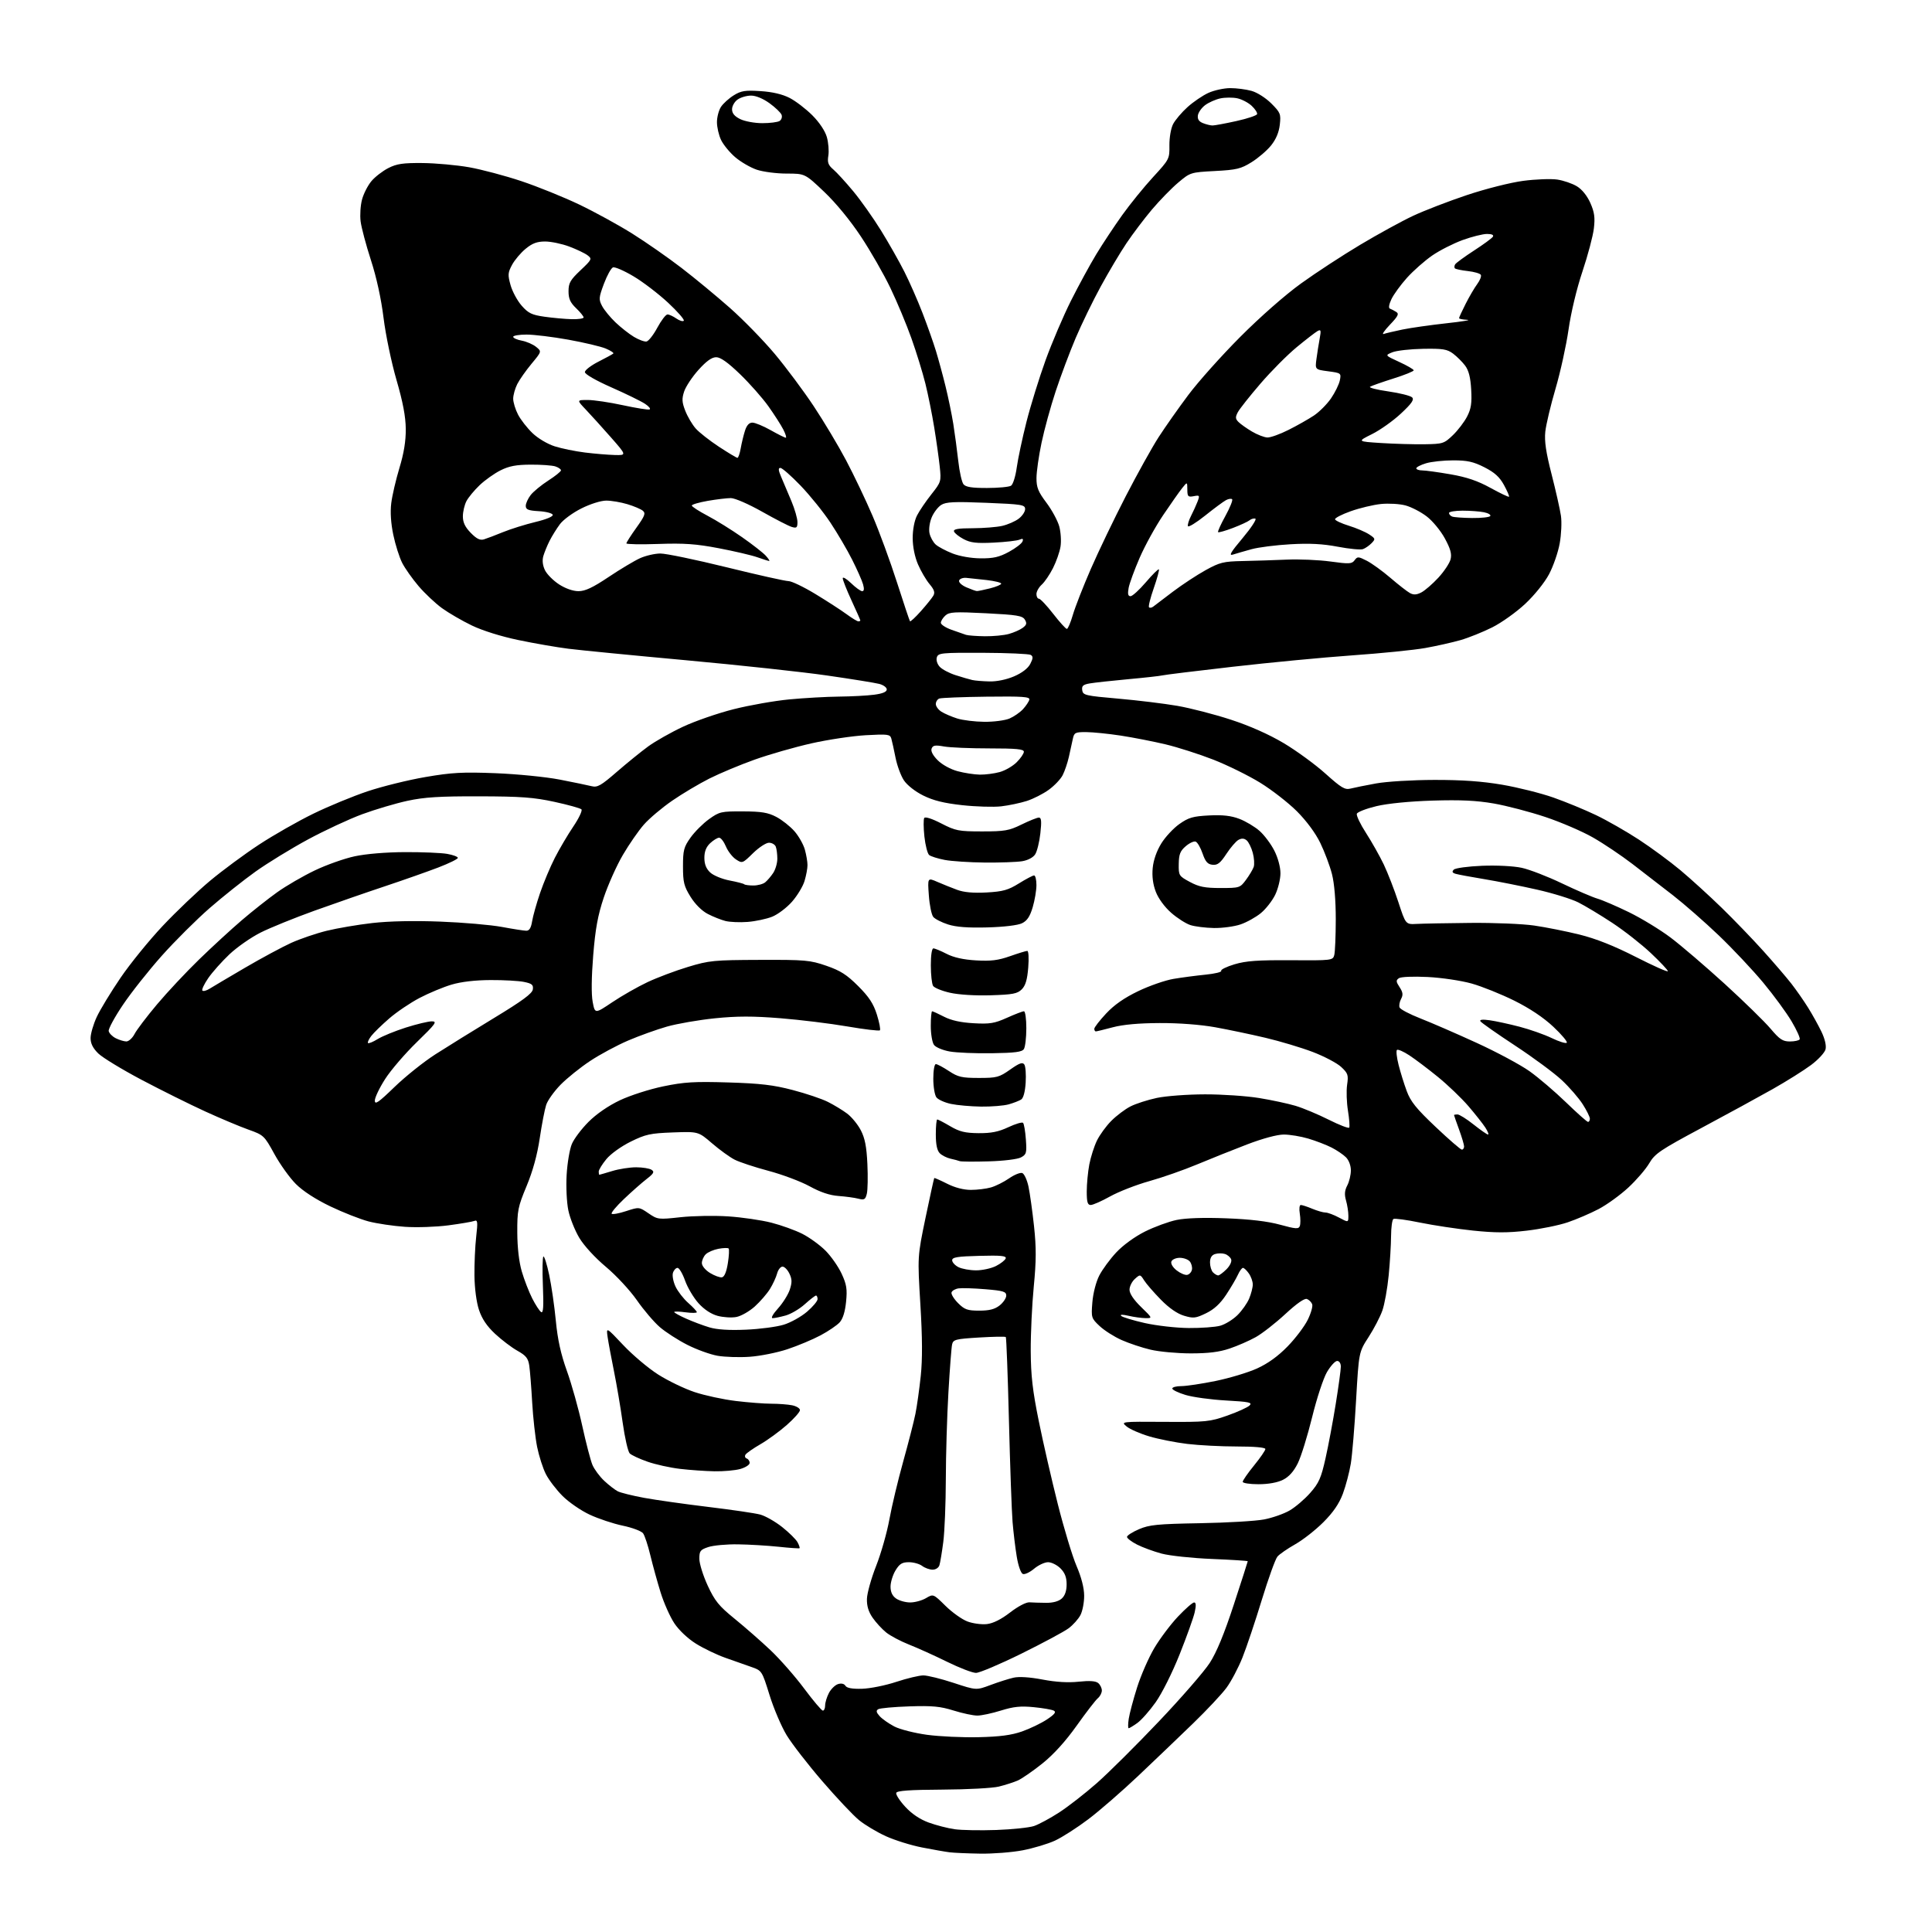 <?xml version="1.0" encoding="UTF-8" standalone="no"?>
<svg 
  version="1.1" 
  xmlns="http://www.w3.org/2000/svg" 
  xmlns:xlink="http://www.w3.org/1999/xlink" 
  xmlns:svg="http://www.w3.org/2000/svg"
  xmlns:rdf="http://www.w3.org/1999/02/22-rdf-syntax-ns#"
  xmlns:cc="http://creativecommons.org/ns#"
  xmlns:dc="http://purl.org/dc/elements/1.1/"
  viewBox="0 0 768 768"
  width="768"
  height="768"
>
<style>svg {background-color: white; }</style>"
<path stroke="none" fill="black" fill-rule="evenodd" d="M389.66,736.85C384.62,736.77 379.15,736.53 377.50,736.32C375.85,736.12 370.94,735.26 366.59,734.41C362.24,733.57 355.75,731.55 352.18,729.93C348.61,728.31 343.77,725.42 341.44,723.50C339.10,721.59 332.54,714.62 326.85,708.02C321.16,701.42 314.79,693.20 312.70,689.76C310.62,686.32 307.55,679.14 305.90,673.81C302.90,664.17 302.86,664.11 298.69,662.65C296.39,661.84 291.71,660.19 288.31,658.99C284.90,657.78 279.65,655.26 276.63,653.37C273.38,651.34 269.89,648.03 268.05,645.27C266.35,642.70 263.90,637.20 262.61,633.05C261.32,628.90 259.49,622.27 258.54,618.32C257.59,614.36 256.29,610.41 255.64,609.53C255.00,608.64 251.37,607.27 247.57,606.48C243.78,605.69 237.85,603.71 234.39,602.09C230.93,600.48 226.08,597.14 223.62,594.67C221.15,592.21 218.17,588.30 216.99,585.98C215.81,583.67 214.25,578.79 213.51,575.14C212.78,571.49 211.90,563.55 211.55,557.50C211.21,551.45 210.69,544.88 210.40,542.90C209.97,539.95 209.12,538.87 205.69,536.95C203.38,535.66 199.39,532.62 196.80,530.21C193.54,527.16 191.58,524.26 190.40,520.70C189.39,517.64 188.66,512.15 188.60,507.04C188.55,502.34 188.86,495.41 189.29,491.63C189.97,485.69 189.87,484.83 188.56,485.34C187.73,485.66 183.10,486.45 178.27,487.09C173.45,487.73 165.68,488.00 161.00,487.68C156.32,487.36 149.80,486.39 146.50,485.53C143.20,484.66 136.35,481.97 131.28,479.54C125.49,476.76 120.42,473.47 117.62,470.67C115.18,468.23 111.33,462.86 109.07,458.74C105.05,451.42 104.82,451.20 98.73,449.03C95.30,447.81 87.55,444.55 81.50,441.78C75.45,439.01 64.12,433.38 56.33,429.27C48.54,425.15 40.78,420.43 39.08,418.78C36.93,416.67 36.00,414.82 36.01,412.63C36.02,410.91 37.12,407.13 38.47,404.23C39.82,401.33 44.07,394.34 47.91,388.70C51.75,383.06 59.31,373.76 64.70,368.04C70.09,362.32 78.55,354.26 83.50,350.13C88.45,346.00 97.22,339.52 103.00,335.73C108.78,331.94 118.45,326.43 124.50,323.48C130.55,320.52 140.28,316.51 146.13,314.55C151.97,312.60 162.32,310.04 169.13,308.88C179.62,307.08 183.86,306.85 197.00,307.36C205.57,307.70 216.97,308.83 222.50,309.90C228.00,310.97 233.70,312.15 235.17,312.52C237.47,313.11 238.89,312.30 245.17,306.85C249.20,303.35 254.83,298.79 257.67,296.71C260.52,294.64 266.75,291.11 271.52,288.88C276.29,286.64 285.34,283.51 291.64,281.92C297.93,280.33 307.90,278.58 313.79,278.02C319.68,277.46 328.55,276.96 333.50,276.91C338.45,276.86 344.75,276.53 347.50,276.16C350.87,275.72 352.50,275.03 352.50,274.06C352.50,273.27 351.15,272.28 349.50,271.86C347.85,271.43 338.55,269.93 328.83,268.53C319.11,267.12 293.91,264.40 272.83,262.47C251.75,260.54 230.68,258.48 226.00,257.89C221.32,257.30 212.36,255.75 206.07,254.43C199.20,253.00 191.82,250.69 187.57,248.64C183.68,246.77 178.35,243.67 175.72,241.77C173.09,239.86 168.90,235.92 166.41,233.01C163.93,230.10 160.98,225.93 159.87,223.75C158.76,221.56 157.17,216.57 156.35,212.64C155.38,208.02 155.09,203.56 155.53,200.01C155.90,196.99 157.37,190.69 158.78,186.01C160.56,180.16 161.34,175.32 161.30,170.50C161.25,165.56 160.16,159.82 157.60,151.00C155.60,144.11 153.29,133.05 152.47,126.38C151.53,118.77 149.66,110.20 147.44,103.38C145.50,97.39 143.66,90.47 143.35,88.00C143.04,85.53 143.29,81.61 143.92,79.30C144.54,76.98 146.22,73.70 147.65,72.00C149.08,70.30 152.10,67.97 154.35,66.82C157.71,65.10 160.18,64.74 167.98,64.81C173.21,64.86 181.55,65.62 186.50,66.49C191.45,67.37 200.79,69.85 207.26,72.01C213.73,74.17 224.08,78.36 230.26,81.31C236.44,84.27 245.95,89.48 251.39,92.90C256.83,96.31 265.61,102.43 270.89,106.49C276.18,110.55 284.84,117.71 290.15,122.40C295.46,127.09 303.49,135.33 308.00,140.71C312.51,146.10 319.48,155.45 323.49,161.50C327.50,167.55 333.29,177.22 336.34,183.00C339.40,188.78 344.12,198.68 346.83,205.00C349.54,211.32 353.92,223.25 356.56,231.50C359.21,239.75 361.54,246.71 361.73,246.96C361.93,247.21 363.87,245.41 366.05,242.96C368.23,240.51 370.46,237.75 371.00,236.82C371.75,235.55 371.39,234.43 369.52,232.20C368.15,230.58 366.09,227.06 364.93,224.38C363.63,221.36 362.82,217.36 362.81,213.89C362.81,210.52 363.49,206.94 364.54,204.89C365.49,203.03 368.06,199.25 370.24,196.50C374.11,191.61 374.18,191.37 373.56,185.50C373.21,182.20 372.23,175.22 371.38,170.00C370.54,164.78 368.95,156.90 367.86,152.50C366.77,148.10 364.27,140.00 362.31,134.50C360.36,129.00 356.60,120.00 353.96,114.50C351.33,109.00 346.04,99.77 342.21,94.00C337.99,87.62 332.26,80.65 327.62,76.25C319.99,69.00 319.99,69.00 312.68,69.00C308.65,69.00 303.30,68.30 300.79,67.45C298.29,66.59 294.44,64.36 292.25,62.48C290.05,60.60 287.53,57.52 286.63,55.63C285.73,53.74 285.00,50.56 285.00,48.56C285.00,46.56 285.72,43.83 286.60,42.48C287.49,41.14 289.77,39.07 291.68,37.89C294.63,36.07 296.22,35.82 302.32,36.22C307.04,36.52 311.00,37.45 313.89,38.93C316.30,40.17 320.36,43.28 322.92,45.84C325.74,48.67 328.00,52.07 328.69,54.50C329.31,56.70 329.58,60.01 329.28,61.86C328.84,64.59 329.21,65.62 331.25,67.36C332.63,68.54 336.20,72.44 339.19,76.04C342.17,79.63 347.13,86.64 350.21,91.62C353.29,96.60 357.48,103.99 359.53,108.06C361.58,112.12 364.82,119.50 366.73,124.46C368.64,129.41 371.03,136.17 372.04,139.48C373.05,142.79 374.77,149.10 375.85,153.50C376.94,157.90 378.33,164.65 378.95,168.50C379.56,172.35 380.45,179.00 380.93,183.27C381.40,187.54 382.34,191.70 383.01,192.52C383.92,193.61 386.39,194.00 392.37,193.98C396.84,193.98 401.13,193.57 401.90,193.08C402.68,192.59 403.69,189.36 404.17,185.86C404.65,182.37 406.39,174.20 408.04,167.69C409.69,161.19 413.11,150.16 415.63,143.19C418.16,136.22 422.69,125.60 425.71,119.58C428.73,113.57 433.26,105.24 435.79,101.07C438.31,96.91 442.96,89.90 446.10,85.50C449.25,81.10 454.77,74.30 458.38,70.38C464.82,63.37 464.93,63.17 464.86,57.78C464.83,54.67 465.46,51.00 466.33,49.32C467.18,47.69 469.75,44.65 472.05,42.58C474.35,40.50 478.09,37.96 480.36,36.92C482.64,35.89 486.52,35.04 489.00,35.03C491.48,35.02 495.29,35.51 497.48,36.12C499.73,36.74 503.14,38.91 505.36,41.12C509.00,44.77 509.22,45.32 508.74,49.59C508.40,52.60 507.23,55.39 505.27,57.82C503.64,59.85 500.15,62.84 497.51,64.48C493.28,67.11 491.56,67.53 482.96,67.98C473.29,68.50 473.15,68.54 468.35,72.59C465.68,74.84 460.98,79.67 457.90,83.31C454.82,86.96 450.26,93.00 447.76,96.73C445.26,100.45 440.67,108.17 437.56,113.88C434.44,119.59 429.96,128.81 427.59,134.38C425.23,139.95 421.66,149.45 419.66,155.50C417.66,161.55 415.12,170.78 414.03,176.00C412.93,181.22 412.02,187.54 412.02,190.03C412.00,193.76 412.69,195.48 415.98,199.85C418.17,202.77 420.46,207.01 421.08,209.28C421.69,211.56 421.91,215.16 421.57,217.29C421.23,219.42 419.88,223.27 418.58,225.83C417.28,228.40 415.27,231.36 414.11,232.40C412.95,233.45 412.00,235.14 412.00,236.15C412.00,237.17 412.45,238.00 413.00,238.00C413.55,238.00 416.10,240.70 418.66,244.00C421.22,247.30 423.67,250.00 424.09,250.00C424.51,250.00 425.59,247.48 426.48,244.41C427.38,241.33 430.59,233.12 433.62,226.16C436.65,219.20 442.89,206.21 447.49,197.29C452.09,188.38 457.97,177.80 460.56,173.79C463.15,169.78 468.47,162.22 472.38,157.00C476.28,151.78 485.56,141.40 492.99,133.94C500.95,125.95 510.89,117.22 517.20,112.67C523.08,108.42 533.66,101.51 540.70,97.31C547.74,93.10 557.18,87.93 561.69,85.81C566.19,83.70 575.86,79.97 583.19,77.52C590.66,75.03 600.45,72.56 605.51,71.89C610.47,71.24 616.56,71.01 619.05,71.38C621.53,71.75 625.04,72.96 626.85,74.06C628.88,75.29 630.92,77.83 632.19,80.69C633.81,84.36 634.10,86.46 633.59,90.79C633.24,93.80 631.20,101.49 629.06,107.88C626.76,114.74 624.49,124.22 623.52,131.00C622.61,137.32 620.29,147.90 618.35,154.50C616.41,161.10 614.58,168.80 614.28,171.61C613.89,175.39 614.54,179.81 616.80,188.61C618.47,195.15 620.14,202.54 620.50,205.04C620.87,207.54 620.64,212.49 620.00,216.04C619.36,219.59 617.45,225.10 615.76,228.28C614.00,231.59 609.95,236.62 606.29,240.04C602.78,243.33 596.88,247.54 593.20,249.38C589.51,251.23 583.84,253.51 580.59,254.45C577.33,255.38 571.03,256.80 566.59,257.59C562.14,258.39 549.05,259.71 537.50,260.52C525.95,261.34 504.57,263.38 490.00,265.05C475.43,266.71 462.82,268.26 462.00,268.49C461.18,268.71 455.10,269.39 448.50,269.99C441.90,270.60 435.01,271.35 433.20,271.67C430.53,272.13 429.95,272.66 430.20,274.37C430.48,276.36 431.43,276.58 444.50,277.72C452.20,278.39 462.77,279.68 468.00,280.58C473.23,281.49 482.80,283.96 489.28,286.08C496.82,288.54 504.38,291.90 510.28,295.40C515.35,298.42 522.82,303.87 526.88,307.52C533.22,313.21 534.63,314.05 536.88,313.47C538.32,313.10 542.88,312.18 547.00,311.43C551.16,310.67 561.46,310.05 570.15,310.03C581.22,310.01 589.13,310.57 597.15,311.94C603.40,313.01 612.55,315.30 617.50,317.04C622.45,318.78 630.10,321.94 634.50,324.05C638.90,326.16 646.55,330.54 651.50,333.77C656.45,337.01 663.88,342.48 668.00,345.93C672.12,349.38 679.50,356.09 684.39,360.85C689.27,365.61 696.71,373.32 700.92,378.00C705.13,382.68 710.15,388.52 712.08,391.00C714.01,393.48 716.99,397.75 718.71,400.50C720.43,403.25 722.83,407.58 724.06,410.13C725.43,412.99 726.05,415.66 725.68,417.13C725.35,418.44 722.76,421.25 719.91,423.37C717.07,425.49 710.19,429.81 704.62,432.96C699.05,436.10 686.31,443.06 676.30,448.41C659.92,457.18 657.85,458.58 655.60,462.42C654.22,464.78 650.47,469.13 647.26,472.10C644.05,475.07 638.74,478.91 635.46,480.63C632.18,482.35 626.66,484.72 623.20,485.89C619.73,487.07 612.42,488.56 606.95,489.20C599.32,490.10 594.33,490.09 585.58,489.18C579.30,488.52 569.81,487.09 564.48,486.00C559.16,484.90 554.40,484.26 553.90,484.56C553.41,484.87 552.99,487.90 552.97,491.31C552.96,494.71 552.53,501.77 552.02,507.00C551.51,512.23 550.38,518.52 549.50,520.99C548.63,523.47 546.17,528.19 544.04,531.49C540.16,537.50 540.16,537.50 539.07,556.50C538.48,566.95 537.53,578.33 536.97,581.79C536.40,585.24 534.98,590.64 533.81,593.78C532.31,597.77 529.99,601.17 526.04,605.12C522.94,608.22 517.90,612.17 514.84,613.89C511.78,615.62 508.61,617.81 507.80,618.77C506.98,619.72 504.19,627.48 501.58,636.00C498.98,644.52 495.52,654.84 493.89,658.91C492.26,662.99 489.41,668.39 487.55,670.91C485.69,673.44 479.74,679.78 474.33,685.02C468.93,690.25 459.16,699.60 452.63,705.78C446.10,711.97 437.10,719.80 432.63,723.17C428.16,726.55 422.18,730.38 419.34,731.69C416.51,732.99 410.73,734.72 406.51,735.53C402.28,736.34 394.70,736.93 389.66,736.85zM396.04,727.45C402.39,727.22 409.14,726.51 411.04,725.87C412.95,725.22 417.43,722.81 421.00,720.50C424.57,718.19 431.32,712.94 436.00,708.82C440.68,704.70 451.80,693.65 460.72,684.25C469.64,674.86 478.73,664.40 480.91,661.01C483.61,656.84 486.67,649.42 490.44,637.91C493.50,628.58 496.00,620.80 496.00,620.62C496.00,620.44 489.59,620.03 481.75,619.71C473.91,619.39 464.90,618.43 461.72,617.57C458.54,616.71 454.15,615.10 451.97,613.98C449.79,612.87 448.00,611.50 448.00,610.94C448.00,610.39 450.14,609.01 452.75,607.89C456.87,606.12 460.07,605.80 477.00,605.50C487.73,605.31 499.20,604.64 502.50,604.00C505.80,603.37 510.37,601.76 512.65,600.44C514.93,599.11 518.62,595.97 520.83,593.45C524.28,589.54 525.17,587.53 526.92,579.69C528.06,574.63 529.89,564.88 530.99,558.00C532.10,551.12 533.00,544.49 533.00,543.25C533.00,541.95 532.39,541.00 531.54,541.00C530.74,541.00 528.92,542.99 527.49,545.42C526.06,547.86 523.42,555.89 521.59,563.36C519.76,570.79 517.20,579.04 515.89,581.69C514.27,584.95 512.37,587.06 510.00,588.25C507.79,589.35 504.20,590.00 500.25,590.00C496.81,590.00 494.00,589.57 494.00,589.04C494.00,588.51 496.02,585.59 498.50,582.55C500.98,579.51 503.00,576.57 503.00,576.01C503.00,575.39 498.68,575.00 491.72,575.00C485.52,575.00 476.63,574.54 471.97,573.98C467.31,573.42 460.52,572.07 456.87,570.99C453.22,569.90 449.17,568.14 447.87,567.06C445.50,565.10 445.50,565.10 463.00,565.21C479.48,565.32 480.93,565.17 487.92,562.70C492.01,561.26 495.97,559.45 496.74,558.69C497.92,557.51 496.53,557.22 487.31,556.71C481.37,556.38 474.14,555.39 471.25,554.51C468.36,553.64 466.00,552.49 466.00,551.96C466.00,551.43 467.62,551.00 469.59,551.00C471.57,551.00 477.70,550.08 483.21,548.96C488.72,547.83 496.14,545.60 499.69,543.99C504.02,542.02 508.02,539.14 511.83,535.23C514.95,532.03 518.55,527.27 519.84,524.66C521.13,522.05 521.93,519.25 521.61,518.44C521.30,517.62 520.36,516.69 519.53,516.37C518.56,516.00 515.48,518.15 510.94,522.35C507.04,525.96 501.75,530.09 499.18,531.53C496.60,532.97 491.93,535.01 488.78,536.07C484.66,537.46 480.33,538.00 473.28,537.99C467.90,537.98 460.74,537.32 457.37,536.52C453.99,535.73 448.82,534.00 445.87,532.69C442.91,531.38 438.98,528.88 437.12,527.13C433.82,524.03 433.74,523.77 434.23,517.69C434.52,514.10 435.68,509.59 436.96,507.08C438.18,504.68 441.23,500.53 443.73,497.86C446.42,494.98 451.06,491.61 455.12,489.57C458.89,487.69 464.56,485.61 467.72,484.95C471.43,484.19 478.44,483.95 487.48,484.30C496.93,484.66 503.88,485.48 508.81,486.83C515.09,488.55 516.21,488.63 516.69,487.37C517.00,486.57 517.00,484.36 516.69,482.46C516.37,480.51 516.55,479.00 517.09,479.00C517.63,479.00 519.68,479.67 521.65,480.50C523.63,481.32 525.98,482.00 526.89,482.00C527.79,482.00 530.21,482.90 532.26,484.00C536.00,486.00 536.00,486.00 536.00,483.25C536.00,481.73 535.58,479.02 535.07,477.23C534.38,474.84 534.51,473.24 535.56,471.24C536.35,469.73 536.99,467.04 536.99,465.25C537.00,463.35 536.19,461.19 535.04,460.04C533.96,458.96 531.38,457.21 529.29,456.15C527.21,455.09 523.06,453.50 520.07,452.61C517.08,451.72 512.70,451.00 510.33,451.00C507.73,451.00 501.96,452.55 495.76,454.92C490.12,457.08 481.17,460.66 475.88,462.87C470.59,465.09 462.04,468.08 456.88,469.52C451.72,470.96 444.73,473.69 441.34,475.57C437.95,477.46 434.46,479.00 433.59,479.00C432.33,479.00 432.00,477.87 432.00,473.64C432.00,470.69 432.46,465.86 433.01,462.92C433.57,459.98 434.93,455.71 436.03,453.44C437.13,451.16 439.71,447.61 441.77,445.55C443.82,443.49 447.24,440.91 449.36,439.83C451.48,438.74 456.20,437.22 459.86,436.44C463.51,435.67 472.12,435.03 479.00,435.02C485.88,435.01 495.55,435.67 500.50,436.48C505.45,437.28 511.97,438.68 514.99,439.58C518.01,440.48 523.95,442.97 528.19,445.10C532.43,447.23 536.10,448.64 536.34,448.24C536.59,447.83 536.36,444.80 535.83,441.50C535.30,438.20 535.15,433.57 535.50,431.21C536.07,427.35 535.84,426.65 533.15,424.14C531.51,422.60 526.41,419.92 521.83,418.17C517.25,416.43 508.77,413.89 503.00,412.53C497.23,411.17 488.23,409.28 483.00,408.34C477.20,407.30 468.63,406.65 461.00,406.68C452.73,406.71 446.42,407.28 442.36,408.36C438.98,409.26 435.94,410.00 435.61,410.00C435.27,410.00 435.00,409.53 435.00,408.96C435.00,408.38 437.12,405.65 439.70,402.89C442.92,399.44 446.93,396.65 452.45,394.00C456.88,391.87 463.20,389.67 466.50,389.12C469.80,388.56 475.53,387.81 479.24,387.44C482.94,387.07 485.74,386.39 485.45,385.92C485.16,385.46 487.53,384.29 490.71,383.33C495.30,381.96 499.96,381.62 513.16,381.71C529.43,381.82 529.83,381.77 530.39,379.66C530.71,378.47 530.98,372.08 530.99,365.46C530.99,357.92 530.43,351.19 529.48,347.46C528.64,344.18 526.55,338.62 524.84,335.09C522.92,331.14 519.34,326.31 515.54,322.50C512.14,319.11 505.58,314.00 500.95,311.15C496.32,308.30 487.95,304.18 482.34,301.98C476.73,299.79 468.17,297.05 463.32,295.89C458.47,294.74 450.45,293.17 445.50,292.41C440.55,291.66 434.37,291.03 431.77,291.02C427.41,291.00 426.99,291.22 426.46,293.75C426.14,295.26 425.44,298.48 424.89,300.90C424.34,303.32 423.23,306.59 422.41,308.17C421.60,309.75 419.11,312.36 416.89,313.96C414.67,315.57 410.75,317.56 408.18,318.39C405.61,319.21 401.02,320.18 398.00,320.53C394.98,320.88 388.00,320.67 382.50,320.07C375.22,319.27 371.00,318.22 367.00,316.23C363.79,314.64 360.59,312.12 359.31,310.19C358.10,308.37 356.61,304.32 355.99,301.19C355.37,298.06 354.62,294.65 354.32,293.61C353.82,291.88 352.99,291.77 344.14,292.26C338.84,292.56 329.10,294.02 322.50,295.51C315.90,297.00 305.77,299.90 300.00,301.96C294.23,304.02 286.12,307.41 282.00,309.48C277.88,311.56 271.21,315.52 267.19,318.30C263.16,321.07 258.12,325.33 255.97,327.77C253.83,330.20 250.06,335.64 247.60,339.85C245.13,344.06 241.73,351.66 240.02,356.75C237.64,363.87 236.67,369.17 235.81,379.75C235.11,388.42 235.03,395.26 235.60,398.27C236.50,403.03 236.50,403.03 243.39,398.40C247.19,395.85 253.49,392.26 257.39,390.42C261.30,388.58 268.55,385.85 273.50,384.36C281.92,381.81 283.75,381.63 302.00,381.57C320.11,381.50 322.00,381.67 328.49,383.91C334.08,385.84 336.61,387.45 341.13,391.97C345.44,396.28 347.20,398.96 348.57,403.30C349.55,406.42 350.09,409.24 349.77,409.56C349.45,409.89 343.63,409.20 336.84,408.03C330.05,406.86 318.05,405.39 310.17,404.76C299.26,403.89 293.07,403.89 284.17,404.79C277.75,405.45 269.18,406.93 265.11,408.09C261.05,409.25 254.11,411.74 249.70,413.63C245.28,415.52 238.48,419.17 234.59,421.75C230.69,424.33 225.40,428.58 222.83,431.20C220.27,433.82 217.69,437.43 217.11,439.23C216.52,441.03 215.37,447.00 214.55,452.50C213.57,459.09 211.79,465.57 209.32,471.50C205.87,479.79 205.59,481.24 205.63,490.00C205.66,495.99 206.32,501.70 207.43,505.46C208.39,508.73 210.25,513.54 211.57,516.14C212.89,518.73 214.48,521.18 215.12,521.57C215.97,522.10 216.15,519.39 215.81,511.09C215.55,504.94 215.65,499.72 216.01,499.49C216.38,499.27 217.41,502.55 218.31,506.79C219.21,511.03 220.40,519.23 220.95,525.00C221.67,532.52 222.92,538.20 225.36,545.00C227.24,550.23 229.99,560.04 231.46,566.81C232.94,573.58 234.76,580.55 235.50,582.31C236.24,584.06 238.34,586.91 240.17,588.63C242.00,590.35 244.43,592.23 245.56,592.81C246.69,593.39 251.41,594.56 256.06,595.42C260.70,596.27 272.15,597.89 281.50,599.02C290.85,600.15 300.16,601.51 302.19,602.06C304.22,602.60 308.14,604.83 310.90,607.01C313.66,609.20 316.43,611.93 317.04,613.08C317.66,614.23 318.01,615.29 317.83,615.44C317.65,615.59 313.90,615.33 309.50,614.86C305.10,614.40 297.83,613.96 293.34,613.90C288.86,613.83 283.57,614.32 281.59,614.97C278.38,616.03 278.00,616.53 278.00,619.64C278.00,621.56 279.50,626.36 281.33,630.32C284.17,636.43 285.76,638.39 292.05,643.50C296.11,646.80 302.53,652.42 306.30,655.99C310.07,659.56 316.09,666.42 319.68,671.24C323.27,676.06 326.61,680.00 327.10,680.00C327.60,680.00 328.00,679.08 328.00,677.95C328.00,676.82 328.67,674.60 329.49,673.02C330.31,671.44 331.94,669.84 333.11,669.46C334.45,669.04 335.56,669.29 336.08,670.13C336.64,671.04 338.79,671.42 342.70,671.31C345.89,671.22 352.00,669.99 356.28,668.57C360.56,667.16 365.41,666.00 367.06,666.00C368.71,666.00 374.11,667.34 379.07,668.97C388.08,671.94 388.08,671.94 393.77,669.81C396.89,668.64 401.02,667.33 402.93,666.90C405.12,666.41 409.38,666.68 414.45,667.65C419.76,668.66 424.64,668.95 428.80,668.50C433.14,668.04 435.54,668.21 436.55,669.04C437.35,669.70 438.00,671.03 438.00,672.00C438.00,672.97 437.28,674.35 436.40,675.08C435.52,675.82 431.74,680.71 428.01,685.96C423.58,692.19 418.85,697.41 414.38,701.00C410.61,704.02 406.18,707.08 404.54,707.80C402.90,708.51 399.51,709.59 397.03,710.20C394.54,710.81 384.44,711.35 374.59,711.40C361.61,711.47 356.56,711.83 356.27,712.70C356.05,713.36 357.66,715.85 359.85,718.22C362.46,721.05 365.68,723.22 369.17,724.49C372.10,725.56 376.75,726.76 379.50,727.15C382.25,727.54 389.70,727.67 396.04,727.45zM389.00,690.56C397.42,690.37 402.04,689.76 406.25,688.29C409.41,687.18 413.87,685.03 416.16,683.52C419.23,681.48 419.95,680.56 418.91,680.01C418.13,679.60 414.52,678.97 410.88,678.62C405.71,678.11 402.88,678.41 397.88,679.97C394.37,681.07 390.15,681.97 388.50,681.97C386.85,681.97 382.60,681.07 379.06,679.96C373.79,678.31 370.59,678.00 361.48,678.31C355.35,678.51 349.78,679.02 349.10,679.44C348.17,680.01 348.32,680.69 349.68,682.21C350.68,683.31 353.30,685.15 355.50,686.30C357.70,687.45 363.55,688.93 368.50,689.61C373.45,690.28 382.68,690.71 389.00,690.56zM448.66,687.00C448.37,687.00 448.38,685.31 448.69,683.25C449.00,681.19 450.50,675.55 452.03,670.72C453.56,665.89 456.64,658.86 458.88,655.09C461.12,651.32 465.34,645.71 468.26,642.62C471.18,639.53 474.07,637.00 474.68,637.00C475.45,637.00 475.52,638.19 474.91,640.91C474.43,643.05 471.73,650.59 468.91,657.66C466.01,664.93 461.88,673.18 459.39,676.68C456.97,680.09 453.69,683.80 452.09,684.93C450.50,686.07 448.95,687.00 448.66,687.00zM387.97,665.00C386.58,665.00 381.41,663.01 376.47,660.58C371.54,658.15 364.73,655.07 361.34,653.74C357.96,652.40 353.86,650.23 352.23,648.90C350.60,647.58 348.19,644.96 346.88,643.07C345.24,640.71 344.54,638.38 344.62,635.57C344.68,633.33 346.32,627.45 348.27,622.50C350.22,617.55 352.59,609.23 353.54,604.00C354.49,598.77 356.96,588.42 359.03,581.00C361.10,573.58 363.30,565.02 363.90,562.00C364.51,558.98 365.45,552.23 366.01,547.00C366.71,540.36 366.67,531.79 365.86,518.50C364.71,499.50 364.71,499.50 367.93,484.00C369.71,475.48 371.26,468.41 371.38,468.29C371.50,468.17 373.79,469.18 376.47,470.53C379.54,472.09 383.03,473.00 385.93,473.00C388.45,473.00 392.05,472.56 393.92,472.02C395.79,471.49 399.04,469.86 401.14,468.41C403.23,466.95 405.59,466.01 406.38,466.31C407.16,466.62 408.27,469.03 408.84,471.68C409.40,474.33 410.39,481.41 411.04,487.41C411.96,495.96 411.94,501.16 410.94,511.41C410.24,518.61 409.70,530.12 409.73,537.00C409.79,546.86 410.46,552.75 412.93,564.89C414.64,573.36 418.05,588.21 420.49,597.89C422.93,607.58 426.29,618.65 427.94,622.50C429.86,626.97 430.96,631.23 430.97,634.30C430.99,636.94 430.33,640.40 429.50,642.00C428.68,643.59 426.54,645.98 424.75,647.30C422.96,648.63 414.52,653.15 406.00,657.36C397.48,661.56 389.36,665.00 387.97,665.00zM392.29,645.60C394.78,645.32 397.95,643.74 401.52,640.99C404.68,638.55 407.91,636.86 409.23,636.95C410.48,637.04 413.44,637.13 415.82,637.15C418.57,637.18 420.83,636.56 422.07,635.44C423.35,634.28 424.00,632.38 424.00,629.80C424.00,627.00 423.31,625.22 421.55,623.45C420.20,622.10 417.98,621.00 416.62,621.00C415.26,621.00 412.76,622.17 411.06,623.60C409.36,625.03 407.35,625.97 406.60,625.68C405.82,625.38 404.78,622.44 404.18,618.83C403.60,615.35 402.85,609.12 402.51,605.00C402.17,600.88 401.52,582.74 401.07,564.71C400.62,546.67 400.05,531.72 399.82,531.49C399.58,531.25 394.80,531.34 389.18,531.68C379.88,532.25 378.92,532.49 378.48,534.40C378.21,535.56 377.55,544.15 377.01,553.50C376.46,562.85 376.00,578.38 375.98,588.00C375.96,597.62 375.50,608.86 374.97,612.96C374.44,617.06 373.75,621.22 373.43,622.21C373.11,623.23 371.92,623.99 370.68,623.97C369.48,623.95 367.63,623.28 366.56,622.47C365.49,621.66 363.12,621.00 361.29,621.00C358.62,621.00 357.58,621.63 355.99,624.25C354.90,626.04 354.01,628.94 354.00,630.69C354.00,632.86 354.71,634.39 356.22,635.44C357.44,636.30 359.96,637.00 361.82,637.00C363.67,637.00 366.50,636.23 368.09,635.29C371.00,633.57 371.00,633.57 375.85,638.35C378.52,640.98 382.46,643.78 384.60,644.57C386.75,645.37 390.21,645.83 392.29,645.60zM284.00,584.86C280.43,584.80 274.27,584.36 270.32,583.90C266.37,583.44 260.54,582.15 257.36,581.03C254.18,579.92 251.01,578.44 250.32,577.75C249.63,577.06 248.37,571.55 247.52,565.50C246.68,559.45 245.11,550.23 244.05,545.00C242.99,539.77 241.86,533.70 241.54,531.50C240.97,527.50 240.97,527.50 247.74,534.68C251.46,538.63 257.70,543.90 261.62,546.39C265.53,548.88 272.06,552.03 276.12,553.38C280.18,554.73 287.55,556.32 292.50,556.91C297.45,557.51 303.81,558.00 306.62,558.00C309.44,558.00 313.16,558.28 314.88,558.62C316.59,558.97 318.00,559.83 318.00,560.55C318.00,561.26 315.64,563.93 312.75,566.47C309.86,569.01 305.15,572.45 302.27,574.11C299.40,575.77 296.73,577.63 296.34,578.25C295.96,578.87 296.18,579.56 296.82,579.77C297.47,579.99 298.00,580.78 298.00,581.54C298.00,582.29 296.31,583.37 294.25,583.95C292.19,584.52 287.57,584.93 284.00,584.86zM298.00,539.34C293.88,539.63 288.13,539.44 285.24,538.94C282.34,538.43 276.94,536.48 273.24,534.60C269.53,532.72 264.61,529.55 262.29,527.55C259.97,525.55 255.86,520.73 253.16,516.84C250.44,512.93 244.93,507.00 240.87,503.60C236.57,500.00 232.16,495.20 230.29,492.08C228.53,489.14 226.56,484.21 225.92,481.12C225.27,477.99 224.97,471.73 225.25,467.00C225.52,462.32 226.45,456.82 227.32,454.76C228.18,452.70 231.17,448.74 233.95,445.96C237.08,442.82 241.82,439.56 246.39,437.39C250.48,435.45 258.16,432.98 263.63,431.85C271.98,430.12 275.97,429.88 289.50,430.29C302.26,430.68 307.45,431.29 315.10,433.30C320.39,434.68 326.69,436.80 329.10,438.02C331.52,439.23 334.97,441.33 336.76,442.67C338.55,444.02 341.00,447.00 342.19,449.31C343.82,452.44 344.48,455.82 344.80,462.71C345.04,467.78 344.94,473.11 344.57,474.56C344.00,476.85 343.55,477.10 341.21,476.50C339.72,476.11 336.17,475.63 333.32,475.42C329.82,475.17 326.11,473.92 321.82,471.56C318.33,469.65 310.98,466.89 305.49,465.43C300.00,463.97 293.93,461.96 292.00,460.97C290.07,459.98 286.04,457.06 283.04,454.48C277.59,449.79 277.59,449.79 267.49,450.16C258.51,450.49 256.64,450.90 250.73,453.81C246.93,455.69 242.77,458.67 241.04,460.77C239.37,462.80 238.00,465.03 238.00,465.73C238.00,466.43 238.11,467.00 238.25,466.99C238.39,466.98 240.71,466.31 243.41,465.49C246.11,464.67 250.38,464.01 252.91,464.02C255.43,464.02 258.18,464.47 259.00,465.01C260.24,465.82 259.90,466.46 257.00,468.71C255.07,470.21 251.03,473.78 248.01,476.65C244.99,479.51 242.81,482.14 243.15,482.49C243.50,482.83 246.09,482.36 248.91,481.43C254.03,479.76 254.05,479.76 257.77,482.30C261.41,484.79 261.72,484.83 270.50,483.86C275.45,483.32 283.98,483.17 289.46,483.53C294.94,483.89 302.66,485.02 306.62,486.03C310.57,487.04 316.12,489.04 318.94,490.47C321.76,491.90 325.89,494.89 328.12,497.12C330.35,499.35 333.24,503.48 334.55,506.30C336.54,510.59 336.83,512.42 336.33,517.47C335.94,521.41 335.06,524.25 333.78,525.66C332.71,526.84 329.28,529.17 326.16,530.83C323.05,532.49 317.12,534.97 313.00,536.34C308.88,537.71 302.12,539.06 298.00,539.34zM296.50,528.57C302.00,528.34 308.77,527.45 311.54,526.59C314.32,525.74 318.48,523.42 320.79,521.44C323.11,519.46 325.00,517.20 325.00,516.42C325.00,515.64 324.72,515.00 324.37,515.00C324.03,515.00 322.03,516.55 319.94,518.43C317.85,520.32 314.42,522.34 312.32,522.93C310.22,523.51 307.89,523.99 307.13,523.99C306.35,524.00 307.25,522.35 309.26,520.13C311.19,518.00 313.29,514.64 313.95,512.66C314.89,509.79 314.87,508.49 313.80,506.28C313.07,504.75 311.84,503.50 311.06,503.50C310.28,503.50 309.31,504.73 308.91,506.24C308.51,507.74 307.23,510.51 306.07,512.39C304.91,514.27 302.19,517.40 300.04,519.35C297.88,521.29 294.59,523.17 292.72,523.52C290.85,523.88 287.50,523.67 285.27,523.07C282.70,522.38 279.92,520.55 277.67,518.06C275.73,515.90 273.32,511.86 272.33,509.07C271.34,506.28 269.99,504.00 269.33,504.00C268.67,504.00 267.85,504.89 267.51,505.97C267.16,507.06 267.63,509.53 268.55,511.47C269.47,513.40 271.75,516.33 273.61,517.96C275.47,519.60 277.00,521.24 277.00,521.61C277.00,521.97 274.98,521.99 272.50,521.66C270.02,521.32 268.00,521.27 268.00,521.55C268.00,521.84 270.14,523.02 272.75,524.18C275.36,525.35 279.52,526.91 282.00,527.65C285.00,528.55 289.83,528.86 296.50,528.57zM472.50,527.91C477.45,527.95 483.10,527.54 485.05,527.00C487.01,526.46 490.07,524.58 491.86,522.83C493.66,521.08 495.77,518.09 496.56,516.20C497.35,514.31 498.00,511.79 498.00,510.60C498.00,509.41 497.30,507.44 496.44,506.22C495.59,505.00 494.53,504.00 494.10,504.00C493.67,504.00 492.76,505.24 492.08,506.75C491.40,508.26 489.30,511.82 487.43,514.66C485.05,518.25 482.62,520.49 479.42,522.04C475.29,524.04 474.40,524.14 470.66,523.02C467.97,522.22 464.72,519.97 461.46,516.64C458.69,513.81 455.70,510.38 454.83,509.00C453.26,506.53 453.21,506.52 451.12,508.40C449.95,509.45 449.00,511.38 449.00,512.69C449.00,514.21 450.67,516.70 453.59,519.54C458.18,524.00 458.18,524.00 455.34,523.98C453.78,523.96 450.76,523.55 448.63,523.05C446.23,522.50 445.11,522.51 445.69,523.09C446.20,523.60 450.42,524.88 455.06,525.93C459.70,526.97 467.55,527.87 472.50,527.91zM389.29,521.00C393.28,521.00 395.43,520.45 397.37,518.93C398.81,517.79 400.00,516.03 400.00,515.02C400.00,513.44 398.84,513.08 391.73,512.49C387.18,512.11 382.38,511.96 381.06,512.15C379.74,512.34 378.47,513.06 378.25,513.75C378.02,514.43 379.19,516.34 380.84,518.00C383.44,520.60 384.57,521.00 389.29,521.00zM286.99,507.75C287.96,507.57 288.78,505.60 289.33,502.16C289.80,499.24 289.93,496.60 289.64,496.30C289.34,496.00 287.51,496.06 285.58,496.42C283.65,496.78 281.37,497.77 280.53,498.61C279.69,499.45 279.00,501.02 279.00,502.09C279.00,503.20 280.38,504.88 282.25,506.03C284.04,507.12 286.17,507.90 286.99,507.75zM471.92,506.78C472.78,506.61 473.63,505.67 473.82,504.69C474.01,503.71 473.62,502.25 472.96,501.45C472.30,500.65 470.51,500.00 468.98,500.00C467.46,500.00 465.96,500.66 465.65,501.46C465.32,502.32 466.18,503.78 467.73,505.00C469.18,506.14 471.07,506.94 471.92,506.78zM484.25,507.00C484.71,507.00 486.19,505.90 487.54,504.56C488.95,503.15 489.73,501.47 489.40,500.59C489.08,499.76 487.96,498.80 486.91,498.47C485.86,498.14 484.10,498.15 483.00,498.50C481.64,498.93 481.00,500.01 481.00,501.87C481.00,503.37 481.54,505.14 482.20,505.80C482.86,506.46 483.78,507.00 484.25,507.00zM388.00,504.98C390.48,504.99 394.05,504.21 395.94,503.25C397.83,502.29 399.56,500.92 399.79,500.22C400.10,499.21 397.82,498.99 389.34,499.22C380.60,499.44 378.50,499.78 378.50,500.97C378.50,501.78 379.62,503.01 381.00,503.71C382.38,504.40 385.52,504.98 388.00,504.98zM393.00,461.66C387.23,461.83 382.05,461.79 381.50,461.57C380.95,461.35 379.29,460.91 377.82,460.59C376.35,460.26 374.43,459.29 373.57,458.43C372.50,457.35 372.00,454.98 372.00,450.93C372.00,447.67 372.26,445.00 372.57,445.00C372.89,445.00 375.21,446.21 377.74,447.70C381.45,449.87 383.64,450.40 389.00,450.45C394.04,450.49 396.92,449.91 400.83,448.08C403.67,446.75 406.30,445.97 406.68,446.35C407.06,446.73 407.57,449.69 407.80,452.93C408.19,458.30 408.02,458.92 405.86,460.08C404.51,460.81 399.01,461.49 393.00,461.66zM581.11,457.00C581.60,457.00 582.00,456.43 582.00,455.74C582.00,455.04 581.10,452.01 580.00,449.00C578.90,445.99 578.00,443.41 578.00,443.26C578.00,443.12 578.62,443.00 579.37,443.00C580.12,443.00 583.00,444.80 585.76,447.00C588.53,449.20 591.11,451.00 591.51,451.00C591.91,451.00 591.43,449.76 590.46,448.25C589.49,446.74 586.44,442.89 583.70,439.69C580.95,436.50 575.51,431.28 571.60,428.10C567.70,424.92 562.58,421.06 560.23,419.51C557.88,417.97 555.66,417.01 555.30,417.37C554.93,417.74 555.22,420.39 555.95,423.27C556.67,426.15 558.13,430.84 559.19,433.70C560.73,437.88 562.99,440.69 570.67,447.95C575.92,452.93 580.63,457.00 581.11,457.00zM631.25,445.97C631.66,445.99 632.00,445.41 632.00,444.70C632.00,443.98 630.72,441.39 629.15,438.95C627.59,436.50 623.86,432.20 620.86,429.39C617.87,426.58 609.50,420.39 602.27,415.64C595.03,410.88 588.83,406.53 588.48,405.97C588.07,405.31 589.35,405.17 592.18,405.57C594.55,405.90 599.88,407.06 604.00,408.13C608.12,409.20 613.89,411.23 616.81,412.64C619.73,414.05 622.43,414.89 622.81,414.51C623.19,414.13 620.79,411.27 617.48,408.16C613.56,404.48 608.13,400.85 601.98,397.79C596.76,395.20 589.12,392.13 585.00,390.97C580.80,389.80 573.10,388.65 567.50,388.37C561.75,388.09 556.90,388.29 556.08,388.85C554.87,389.69 554.91,390.21 556.36,392.42C557.69,394.46 557.82,395.47 556.95,397.09C556.34,398.23 556.07,399.75 556.35,400.48C556.63,401.21 560.38,403.18 564.68,404.86C568.98,406.54 579.02,410.90 587.00,414.56C594.98,418.21 604.42,423.28 608.00,425.82C611.58,428.36 618.10,433.93 622.50,438.19C626.90,442.45 630.84,445.95 631.25,445.97zM156.84,432.08C161.15,427.91 168.46,422.07 173.09,419.10C177.72,416.13 188.25,409.61 196.50,404.60C207.65,397.84 211.58,394.94 211.81,393.31C212.07,391.48 211.48,390.98 208.31,390.33C206.22,389.90 200.22,389.56 195.00,389.59C188.92,389.61 183.34,390.26 179.50,391.40C176.20,392.38 170.48,394.76 166.80,396.69C163.11,398.62 157.68,402.29 154.73,404.85C151.77,407.41 148.56,410.54 147.58,411.82C146.60,413.09 146.02,414.36 146.29,414.62C146.56,414.89 148.29,414.18 150.14,413.04C151.99,411.90 157.01,409.85 161.30,408.48C165.59,407.12 170.25,406.00 171.65,406.00C173.91,406.00 173.22,406.96 165.71,414.25C161.04,418.79 155.37,425.38 153.11,428.91C150.85,432.43 149.00,436.29 149.00,437.49C149.00,439.27 150.44,438.28 156.84,432.08zM390.00,439.89C385.88,439.83 380.48,439.35 378.00,438.82C375.52,438.29 372.94,437.12 372.25,436.23C371.56,435.35 371.00,432.00 371.00,428.81C371.00,425.52 371.44,423.00 372.02,423.00C372.58,423.00 374.91,424.24 377.20,425.75C380.84,428.15 382.33,428.50 389.10,428.50C396.26,428.50 397.19,428.25 401.56,425.17C405.27,422.55 406.48,422.13 407.19,423.17C407.68,423.90 407.92,427.12 407.72,430.33C407.50,433.96 406.82,436.51 405.93,437.08C405.14,437.58 402.93,438.44 401.00,438.99C399.07,439.54 394.12,439.94 390.00,439.89zM394.29,418.68C387.80,418.78 380.26,418.47 377.52,417.98C374.79,417.50 371.97,416.32 371.27,415.36C370.57,414.40 370.00,411.00 370.00,407.81C370.00,404.61 370.24,402.00 370.54,402.00C370.84,402.00 372.97,402.97 375.29,404.17C378.13,405.63 381.94,406.47 387.00,406.75C393.46,407.12 395.30,406.82 400.28,404.59C403.46,403.16 406.49,402.00 407.03,402.00C407.56,402.00 407.99,405.04 407.98,408.75C407.98,412.46 407.54,416.17 407.02,417.00C406.28,418.18 403.53,418.54 394.29,418.68zM50.22,413.99C51.17,413.99 52.64,412.66 53.49,411.02C54.34,409.38 58.35,404.09 62.41,399.27C66.46,394.45 73.99,386.41 79.14,381.41C84.29,376.41 91.92,369.39 96.11,365.81C100.29,362.23 106.62,357.23 110.18,354.69C113.73,352.15 120.44,348.26 125.07,346.04C129.71,343.81 136.88,341.27 141.00,340.39C145.51,339.42 153.48,338.76 161.00,338.73C167.88,338.70 175.41,339.02 177.75,339.43C180.09,339.84 182.00,340.55 182.00,341.02C182.00,341.48 178.51,343.19 174.25,344.83C169.99,346.46 160.43,349.83 153.00,352.31C145.57,354.78 132.97,359.16 125.00,362.02C117.03,364.89 107.39,368.80 103.59,370.71C99.79,372.62 94.23,376.50 91.22,379.34C88.22,382.18 84.42,386.44 82.78,388.82C81.15,391.20 80.10,393.43 80.45,393.78C80.80,394.14 82.08,393.80 83.30,393.04C84.51,392.28 90.85,388.53 97.39,384.70C103.92,380.88 112.19,376.43 115.75,374.81C119.32,373.20 125.67,371.03 129.87,370.00C134.07,368.97 142.22,367.58 148.00,366.92C154.70,366.16 164.47,365.95 175.00,366.35C184.07,366.70 195.10,367.65 199.50,368.47C203.90,369.29 208.27,369.97 209.20,369.98C210.41,369.99 211.09,368.89 211.52,366.25C211.85,364.19 213.28,359.12 214.68,355.00C216.09,350.88 218.73,344.57 220.56,341.00C222.39,337.43 225.70,331.81 227.92,328.53C230.14,325.24 231.58,322.18 231.13,321.73C230.67,321.27 225.85,319.93 220.40,318.75C212.17,316.96 207.13,316.59 190.50,316.55C174.75,316.51 168.69,316.89 162.00,318.33C157.32,319.34 149.22,321.74 144.00,323.66C138.78,325.59 129.04,330.12 122.38,333.72C115.71,337.33 106.34,343.07 101.55,346.49C96.76,349.91 88.57,356.43 83.34,360.98C78.11,365.54 69.57,374.04 64.36,379.88C59.15,385.72 52.19,394.50 48.90,399.39C45.60,404.27 43.04,408.99 43.21,409.86C43.38,410.73 44.64,412.02 46.01,412.71C47.38,413.40 49.28,413.98 50.22,413.99zM711.50,414.00C713.36,414.00 715.12,413.62 715.40,413.16C715.69,412.70 714.25,409.49 712.21,406.04C710.17,402.58 705.09,395.65 700.92,390.63C696.75,385.61 688.81,377.17 683.27,371.87C677.74,366.58 669.51,359.38 665.00,355.87C660.49,352.37 653.23,346.76 648.87,343.41C644.51,340.07 637.49,335.35 633.27,332.94C629.05,330.52 620.53,326.85 614.34,324.78C608.14,322.71 598.90,320.29 593.79,319.40C586.93,318.21 580.57,317.91 569.50,318.25C560.31,318.54 551.66,319.39 547.18,320.45C543.16,321.41 539.64,322.77 539.37,323.47C539.10,324.17 540.74,327.62 543.01,331.12C545.27,334.63 548.45,340.26 550.06,343.62C551.66,346.99 554.29,353.74 555.88,358.62C558.78,367.50 558.78,367.50 563.14,367.27C565.54,367.14 575.15,366.96 584.50,366.87C593.85,366.78 605.27,367.25 609.88,367.92C614.49,368.59 622.59,370.20 627.88,371.51C634.46,373.15 641.53,375.95 650.25,380.39C657.26,383.96 663.00,386.52 663.00,386.06C663.00,385.61 659.96,382.38 656.24,378.87C652.53,375.37 645.62,369.95 640.89,366.84C636.17,363.73 630.10,360.08 627.40,358.72C624.71,357.36 617.33,355.07 611.00,353.64C604.67,352.21 595.23,350.33 590.00,349.47C584.77,348.61 579.67,347.66 578.65,347.36C577.29,346.95 577.09,346.51 577.91,345.69C578.53,345.07 583.60,344.39 589.18,344.16C595.03,343.93 601.69,344.27 604.91,344.97C607.99,345.63 615.23,348.43 621.00,351.20C626.77,353.96 633.08,356.66 635.00,357.22C636.92,357.77 642.55,360.19 647.50,362.60C652.45,365.01 659.94,369.57 664.14,372.74C668.34,375.91 678.03,384.21 685.68,391.18C693.32,398.16 701.49,406.14 703.84,408.93C707.43,413.18 708.67,414.00 711.50,414.00zM393.81,395.64C387.72,395.83 381.11,395.42 377.66,394.64C374.45,393.92 371.42,392.69 370.92,391.91C370.43,391.14 370.02,387.46 370.02,383.75C370.01,379.73 370.42,377.00 371.04,377.00C371.61,377.00 373.97,377.97 376.29,379.17C379.11,380.62 382.97,381.48 388.00,381.77C393.89,382.12 396.78,381.76 401.47,380.11C404.75,378.95 407.85,378.00 408.35,378.00C408.88,378.00 409.04,380.86 408.74,384.62C408.35,389.46 407.66,391.78 406.17,393.28C404.42,395.02 402.61,395.37 393.81,395.64zM392.50,368.66C384.82,368.87 380.11,368.52 376.88,367.49C374.34,366.68 371.69,365.33 370.99,364.49C370.30,363.66 369.50,359.80 369.23,355.91C368.72,348.86 368.72,348.86 372.61,350.56C374.75,351.49 378.30,352.92 380.50,353.73C383.23,354.73 386.95,355.06 392.22,354.77C398.72,354.40 400.75,353.83 405.04,351.17C407.84,349.43 410.55,348.00 411.07,348.00C411.58,348.00 412.00,349.72 412.00,351.82C412.00,353.92 411.33,357.89 410.51,360.65C409.41,364.35 408.29,366.02 406.26,367.01C404.61,367.82 399.07,368.48 392.50,368.66zM482.57,368.90C479.23,368.84 475.02,368.32 473.22,367.74C471.41,367.16 467.95,364.95 465.54,362.83C462.93,360.53 460.46,357.15 459.45,354.50C458.31,351.53 457.90,348.36 458.22,345.02C458.52,341.89 459.80,338.24 461.63,335.29C463.23,332.69 466.48,329.21 468.84,327.55C472.49,324.98 474.24,324.48 480.62,324.15C486.08,323.88 489.36,324.25 492.67,325.51C495.17,326.46 498.77,328.61 500.67,330.28C502.57,331.95 505.22,335.48 506.56,338.13C508.00,340.96 509.00,344.66 509.00,347.15C509.00,349.47 508.06,353.31 506.91,355.69C505.76,358.06 503.20,361.34 501.22,362.97C499.23,364.61 495.59,366.63 493.13,367.47C490.66,368.31 485.91,368.95 482.57,368.90zM297.17,366.48C294.05,366.72 290.08,366.55 288.34,366.10C286.60,365.65 283.45,364.40 281.34,363.30C279.00,362.09 276.33,359.44 274.50,356.49C271.89,352.28 271.50,350.72 271.50,344.41C271.50,337.97 271.83,336.71 274.50,332.96C276.15,330.64 279.46,327.34 281.85,325.62C285.98,322.66 286.67,322.50 295.35,322.54C302.73,322.57 305.29,323.00 308.59,324.73C310.85,325.91 314.08,328.47 315.79,330.41C317.50,332.36 319.36,335.65 319.94,337.72C320.52,339.80 320.99,342.57 320.99,343.88C321.00,345.20 320.47,348.03 319.82,350.19C319.18,352.35 316.93,356.06 314.84,358.44C312.75,360.82 309.19,363.51 306.94,364.41C304.68,365.31 300.29,366.24 297.17,366.48zM485.18,353.00C492.73,353.00 492.95,352.93 495.30,349.75C496.62,347.96 498.00,345.66 498.36,344.64C498.72,343.62 498.56,341.09 498.00,339.01C497.44,336.93 496.34,334.70 495.56,334.05C494.56,333.22 493.58,333.17 492.31,333.86C491.32,334.41 489.15,336.92 487.50,339.44C485.11,343.09 483.99,343.97 482.00,343.76C480.05,343.56 479.18,342.57 478.04,339.28C477.24,336.95 476.01,334.83 475.30,334.56C474.60,334.29 472.82,335.11 471.34,336.39C469.15,338.27 468.63,339.59 468.57,343.43C468.50,348.04 468.62,348.23 472.98,350.58C476.62,352.54 478.93,353.00 485.18,353.00zM299.48,352.00C301.20,352.00 303.31,351.44 304.16,350.75C305.01,350.06 306.45,348.39 307.35,347.03C308.26,345.67 309.00,343.12 309.00,341.36C309.00,339.60 308.73,337.45 308.39,336.58C308.06,335.71 306.84,335.00 305.68,335.00C304.52,335.00 301.67,336.87 299.34,339.15C295.18,343.24 295.07,343.28 292.56,341.63C291.16,340.71 289.36,338.39 288.56,336.48C287.76,334.57 286.55,333.00 285.87,333.00C285.19,333.00 283.59,333.98 282.31,335.17C280.71,336.68 280.00,338.48 280.00,341.00C280.00,343.52 280.71,345.32 282.30,346.81C283.57,348.01 287.01,349.43 289.98,350.00C292.93,350.56 295.57,351.24 295.84,351.51C296.11,351.78 297.75,352.00 299.48,352.00zM391.50,342.88C385.45,342.82 378.26,342.35 375.53,341.83C372.80,341.31 370.02,340.43 369.35,339.88C368.69,339.33 367.84,336.01 367.46,332.52C367.09,329.02 367.06,325.71 367.40,325.16C367.77,324.56 370.49,325.43 374.17,327.33C379.89,330.27 381.04,330.50 390.41,330.50C399.39,330.50 401.11,330.20 406.10,327.75C409.18,326.24 412.28,325.00 412.98,325.00C413.96,325.00 414.09,326.48 413.56,331.25C413.18,334.69 412.25,338.45 411.50,339.61C410.69,340.87 408.61,341.97 406.32,342.35C404.22,342.69 397.55,342.93 391.50,342.88zM389.50,307.93C391.70,307.96 395.26,307.50 397.42,306.90C399.58,306.30 402.62,304.54 404.17,302.98C405.73,301.43 407.00,299.56 407.00,298.83C407.00,297.79 404.01,297.50 393.25,297.50C385.69,297.50 377.58,297.16 375.22,296.73C371.75,296.11 370.83,296.27 370.33,297.57C369.94,298.59 370.83,300.29 372.76,302.22C374.51,303.97 377.85,305.81 380.65,306.56C383.32,307.28 387.30,307.89 389.50,307.93zM391.28,286.93C395.01,286.97 399.51,286.38 401.28,285.63C403.05,284.87 405.48,283.19 406.68,281.88C407.87,280.57 409.00,278.88 409.18,278.11C409.44,276.97 406.51,276.76 392.13,276.94C382.58,277.06 374.14,277.39 373.38,277.68C372.62,277.98 372.00,278.96 372.00,279.87C372.00,280.78 373.01,282.15 374.25,282.93C375.49,283.71 378.30,284.91 380.50,285.61C382.70,286.30 387.55,286.90 391.28,286.93zM393.31,270.88C396.25,270.95 400.07,270.16 403.11,268.86C406.27,267.50 408.63,265.69 409.55,263.91C410.68,261.71 410.73,260.95 409.75,260.34C409.06,259.92 400.51,259.54 390.75,259.50C374.30,259.43 372.96,259.56 372.41,261.29C372.07,262.36 372.54,263.94 373.53,265.03C374.47,266.07 377.32,267.58 379.87,268.39C382.42,269.21 385.40,270.07 386.50,270.32C387.60,270.57 390.67,270.82 393.31,270.88zM391.50,252.92C394.80,252.96 399.10,252.55 401.05,252.00C403.00,251.46 405.47,250.37 406.55,249.57C408.11,248.41 408.28,247.76 407.39,246.31C406.45,244.76 404.23,244.40 391.94,243.78C379.43,243.15 377.37,243.26 375.80,244.68C374.81,245.58 374.00,246.88 374.00,247.57C374.00,248.27 375.91,249.52 378.25,250.35C380.59,251.19 383.18,252.09 384.00,252.36C384.82,252.62 388.20,252.88 391.50,252.92zM341.20,247.00C341.64,247.00 342.00,246.84 342.00,246.64C342.00,246.44 340.43,242.87 338.50,238.71C336.57,234.54 335.00,230.56 335.00,229.87C335.00,229.18 336.48,230.05 338.30,231.80C340.11,233.56 342.10,235.00 342.73,235.00C343.49,235.00 343.60,234.10 343.07,232.25C342.64,230.74 340.69,226.34 338.74,222.48C336.80,218.61 332.92,212.01 330.13,207.79C327.34,203.58 322.00,196.95 318.26,193.06C314.53,189.18 310.91,186.00 310.22,186.00C309.29,186.00 309.38,186.95 310.60,189.75C311.49,191.81 313.30,196.08 314.61,199.23C315.93,202.38 317.00,206.12 317.00,207.55C317.00,209.76 316.67,210.04 314.75,209.47C313.51,209.11 308.20,206.37 302.94,203.40C297.55,200.36 292.12,198.00 290.52,198.00C288.95,198.00 284.81,198.50 281.33,199.10C277.85,199.71 275.00,200.55 275.00,200.96C275.00,201.38 277.81,203.20 281.25,205.01C284.69,206.82 290.88,210.66 295.00,213.55C299.12,216.43 303.36,219.74 304.40,220.89C305.45,222.05 306.07,223.00 305.78,223.00C305.49,223.00 303.38,222.34 301.09,221.53C298.80,220.72 291.88,219.10 285.71,217.93C276.72,216.21 271.97,215.88 261.75,216.23C254.74,216.47 249.00,216.37 249.00,216.00C249.00,215.63 250.79,212.82 252.98,209.77C256.34,205.07 256.74,204.03 255.53,203.02C254.74,202.37 251.98,201.19 249.39,200.42C246.80,199.64 243.03,199.00 241.00,199.00C238.89,199.00 234.69,200.32 231.15,202.09C227.75,203.78 223.91,206.59 222.60,208.34C221.30,210.08 219.45,213.05 218.49,214.94C217.53,216.83 216.41,219.59 215.98,221.06C215.49,222.78 215.72,224.78 216.63,226.66C217.41,228.27 219.93,230.80 222.22,232.29C224.78,233.95 227.79,235.00 229.96,235.00C232.62,235.00 235.64,233.58 241.90,229.39C246.51,226.30 252.13,222.94 254.39,221.91C256.65,220.88 260.30,220.04 262.50,220.03C264.70,220.01 276.56,222.48 288.85,225.50C301.14,228.53 312.20,231.00 313.43,231.00C314.66,231.00 319.46,233.30 324.08,236.10C328.71,238.91 334.28,242.51 336.45,244.10C338.62,245.70 340.76,247.00 341.20,247.00zM458.41,241.15C459.01,240.69 462.53,238.01 466.23,235.21C469.94,232.41 475.79,228.56 479.23,226.66C484.87,223.54 486.35,223.18 494.00,223.02C498.68,222.93 506.55,222.67 511.50,222.46C516.45,222.24 524.27,222.58 528.88,223.21C536.36,224.24 537.39,224.18 538.47,222.71C539.59,221.18 539.95,221.19 543.32,222.91C545.31,223.93 549.55,226.99 552.73,229.72C555.90,232.45 559.39,235.16 560.47,235.75C561.92,236.54 563.11,236.48 565.02,235.49C566.44,234.75 569.48,232.12 571.77,229.64C574.06,227.15 576.25,223.86 576.63,222.32C577.16,220.21 576.60,218.18 574.34,214.01C572.69,210.97 569.46,207.05 567.13,205.28C564.81,203.50 561.02,201.54 558.71,200.92C556.39,200.29 551.99,200.04 548.93,200.35C545.87,200.67 540.47,201.96 536.93,203.22C533.39,204.48 530.59,205.93 530.70,206.43C530.80,206.93 533.28,208.09 536.20,208.99C539.12,209.89 542.72,211.43 544.21,212.40C546.77,214.08 546.82,214.27 545.21,215.93C544.27,216.89 542.73,217.96 541.79,218.29C540.85,218.63 536.35,218.20 531.79,217.33C525.83,216.19 520.55,215.92 513.00,216.35C507.23,216.67 500.25,217.56 497.50,218.32C494.75,219.08 491.45,220.03 490.16,220.44C488.34,221.03 489.18,219.58 493.98,213.87C497.36,209.84 499.63,206.38 499.03,206.18C498.43,205.98 497.39,206.26 496.72,206.82C496.05,207.37 493.05,208.75 490.06,209.89C487.07,211.02 484.43,211.77 484.21,211.54C483.98,211.31 485.28,208.42 487.11,205.11C488.93,201.79 490.14,198.80 489.79,198.46C489.45,198.12 488.35,198.28 487.34,198.82C486.33,199.36 482.59,202.13 479.03,204.98C475.46,207.83 472.40,209.70 472.22,209.15C472.03,208.59 472.59,206.76 473.46,205.07C474.33,203.39 475.49,200.83 476.04,199.39C476.98,196.93 476.88,196.79 474.52,197.24C472.27,197.67 472.00,197.39 471.98,194.61C471.96,191.50 471.96,191.50 469.95,194.00C468.85,195.38 465.44,200.22 462.38,204.76C459.31,209.30 455.10,216.95 453.02,221.76C450.93,226.57 448.96,231.96 448.64,233.75C448.21,236.11 448.42,237.00 449.40,237.00C450.15,237.00 452.89,234.50 455.50,231.45C458.10,228.40 460.43,226.10 460.67,226.33C460.90,226.57 459.99,229.93 458.64,233.80C457.28,237.68 456.43,241.10 456.75,241.41C457.06,241.73 457.81,241.61 458.41,241.15zM388.31,234.96C388.75,234.98 391.11,234.50 393.56,233.88C396.00,233.27 398.00,232.42 398.00,232.01C398.00,231.59 395.41,230.95 392.25,230.58C389.09,230.22 385.42,229.82 384.10,229.71C382.78,229.59 381.50,230.07 381.26,230.76C381.02,231.47 382.29,232.66 384.16,233.47C386.00,234.27 387.86,234.94 388.31,234.96zM389.86,221.95C394.90,221.99 397.24,221.45 401.06,219.37C403.71,217.93 406.14,216.08 406.45,215.26C406.88,214.15 406.58,213.97 405.26,214.53C404.29,214.94 399.68,215.47 395.00,215.70C388.16,216.04 385.83,215.77 383.06,214.31C381.17,213.31 379.44,211.94 379.23,211.25C378.94,210.32 380.87,209.99 386.67,209.98C390.98,209.96 396.27,209.54 398.42,209.04C400.58,208.54 403.51,207.27 404.92,206.21C406.34,205.15 407.50,203.43 407.50,202.39C407.50,200.64 406.32,200.45 392.00,199.87C379.35,199.36 376.07,199.51 374.17,200.70C372.88,201.50 371.17,203.74 370.36,205.68C369.52,207.69 369.15,210.41 369.50,212.00C369.84,213.54 370.94,215.54 371.95,216.45C372.95,217.36 375.97,218.96 378.64,220.01C381.52,221.13 386.09,221.93 389.86,221.95zM192.39,214.40C193.55,214.05 196.97,212.75 200.00,211.51C203.03,210.28 208.78,208.48 212.79,207.51C217.17,206.46 219.94,205.31 219.72,204.63C219.51,204.01 217.02,203.36 214.17,203.20C209.96,202.95 209.00,202.56 209.00,201.08C209.00,200.09 209.89,198.14 210.98,196.75C212.07,195.37 215.22,192.78 217.98,191.01C220.74,189.24 223.00,187.42 223.00,186.96C223.00,186.51 221.99,185.81 220.75,185.40C219.51,185.00 215.11,184.68 210.97,184.70C205.22,184.73 202.39,185.26 198.97,186.97C196.51,188.20 192.78,190.85 190.67,192.86C188.56,194.86 186.20,197.72 185.42,199.20C184.64,200.69 184.00,203.41 184.00,205.26C184.00,207.68 184.88,209.52 187.14,211.83C189.47,214.21 190.83,214.88 192.39,214.40zM585.19,205.92C588.87,205.96 592.13,205.60 592.42,205.12C592.72,204.64 591.57,203.96 589.86,203.62C588.15,203.28 584.33,203.00 581.38,203.00C578.42,203.00 576.00,203.41 576.00,203.92C576.00,204.42 576.56,205.06 577.25,205.34C577.94,205.62 581.51,205.88 585.19,205.92zM599.86,197.46C600.05,197.27 599.15,195.18 597.86,192.81C596.09,189.59 594.13,187.81 590.07,185.75C585.70,183.53 583.29,183.00 577.69,183.00C573.86,183.00 568.99,183.52 566.87,184.16C564.74,184.80 563.00,185.70 563.00,186.16C563.00,186.62 564.07,187.00 565.37,187.00C566.67,187.00 571.73,187.70 576.62,188.55C583.08,189.67 587.41,191.15 592.50,193.95C596.35,196.07 599.66,197.65 599.86,197.46zM293.14,182.00C293.49,182.00 294.08,180.31 294.44,178.25C294.80,176.19 295.56,173.04 296.13,171.25C296.82,169.06 297.78,168.00 299.09,168.00C300.16,168.00 303.42,169.35 306.35,171.00C309.27,172.65 311.97,174.00 312.36,174.00C312.74,174.00 312.30,172.54 311.38,170.75C310.47,168.96 307.79,164.80 305.45,161.50C303.10,158.20 298.03,152.46 294.19,148.75C289.34,144.07 286.42,142.00 284.69,142.00C282.95,142.00 280.81,143.53 277.66,147.03C275.17,149.80 272.61,153.67 271.96,155.62C271.00,158.53 271.08,159.90 272.42,163.33C273.32,165.62 275.17,168.77 276.54,170.32C277.90,171.87 282.05,175.13 285.76,177.57C289.47,180.00 292.79,182.00 293.14,182.00zM244.32,180.87C249.13,181.00 249.13,181.00 242.82,173.82C239.34,169.87 234.87,164.92 232.87,162.82C229.24,159.00 229.24,159.00 233.64,159.00C236.05,159.00 242.33,159.93 247.57,161.07C252.81,162.20 257.59,162.97 258.19,162.77C258.79,162.57 257.97,161.55 256.39,160.51C254.80,159.46 248.78,156.52 243.00,153.97C236.81,151.23 232.50,148.75 232.50,147.91C232.50,147.14 234.93,145.27 237.90,143.76C240.88,142.26 243.53,140.80 243.81,140.53C244.08,140.25 242.71,139.36 240.76,138.54C238.81,137.73 232.14,136.15 225.93,135.03C219.73,133.91 212.25,133.00 209.33,133.00C206.40,133.00 204.00,133.40 204.00,133.89C204.00,134.38 205.54,135.07 207.43,135.42C209.31,135.77 211.87,136.88 213.11,137.89C215.36,139.71 215.36,139.71 211.29,144.61C209.06,147.30 206.50,150.94 205.61,152.70C204.73,154.46 204.00,157.07 204.00,158.49C204.00,159.91 204.86,162.75 205.92,164.79C206.97,166.83 209.56,170.15 211.67,172.17C213.84,174.26 217.66,176.52 220.50,177.42C223.25,178.30 228.65,179.40 232.50,179.88C236.35,180.36 241.67,180.80 244.32,180.87zM566.20,176.60C573.57,176.49 574.05,176.34 577.54,172.99C579.54,171.07 582.08,167.74 583.19,165.59C584.79,162.49 585.13,160.26 584.82,154.87C584.55,150.04 583.85,147.28 582.41,145.34C581.29,143.85 579.13,141.70 577.61,140.56C575.24,138.80 573.52,138.52 565.67,138.66C560.63,138.75 555.15,139.37 553.50,140.03C550.50,141.25 550.50,141.25 556.22,143.88C559.37,145.32 561.95,146.82 561.97,147.21C561.99,147.60 558.34,149.07 553.86,150.48C549.38,151.90 545.23,153.36 544.63,153.73C544.03,154.10 547.28,154.94 551.86,155.59C556.44,156.25 560.70,157.32 561.34,157.97C562.23,158.88 561.18,160.39 556.91,164.38C553.84,167.26 548.66,170.94 545.41,172.56C539.50,175.50 539.50,175.50 549.00,176.11C554.23,176.44 561.96,176.66 566.20,176.60zM503.78,173.91C505.03,173.96 508.83,172.60 512.21,170.89C515.60,169.19 520.12,166.63 522.26,165.21C524.41,163.79 527.48,160.71 529.10,158.36C530.71,156.01 532.29,152.79 532.61,151.19C533.18,148.34 533.09,148.27 527.97,147.59C522.75,146.90 522.75,146.90 523.31,142.70C523.62,140.39 524.19,136.75 524.59,134.61C525.21,131.25 525.09,130.85 523.73,131.61C522.86,132.10 519.14,134.97 515.47,138.00C511.79,141.03 505.30,147.55 501.05,152.50C496.79,157.45 492.74,162.56 492.05,163.87C491.02,165.83 491.06,166.49 492.32,167.75C493.15,168.58 495.56,170.29 497.67,171.54C499.78,172.79 502.53,173.85 503.78,173.91zM257.00,135.75C257.82,135.60 259.77,133.12 261.31,130.24C262.86,127.36 264.67,125.00 265.34,125.00C266.01,125.00 267.58,125.72 268.84,126.60C270.10,127.48 271.44,127.89 271.81,127.50C272.19,127.11 269.38,123.88 265.57,120.33C261.75,116.78 255.57,112.05 251.82,109.83C248.08,107.60 244.41,106.01 243.66,106.30C242.92,106.58 241.31,109.51 240.07,112.80C238.02,118.29 237.96,119.02 239.34,121.64C240.16,123.21 242.56,126.14 244.67,128.15C246.78,130.16 250.07,132.75 252.00,133.91C253.93,135.07 256.18,135.90 257.00,135.75zM550.03,132.76C550.86,132.47 554.22,131.68 557.48,131.00C560.74,130.33 568.60,129.21 574.95,128.51C581.30,127.82 585.04,127.19 583.25,127.13C581.46,127.06 580.00,126.76 580.00,126.47C580.00,126.17 581.18,123.61 582.62,120.77C584.06,117.92 586.14,114.38 587.24,112.89C588.34,111.41 588.97,109.76 588.64,109.23C588.31,108.70 585.99,108.03 583.47,107.75C580.96,107.47 578.65,106.99 578.35,106.68C578.05,106.38 578.09,105.66 578.45,105.08C578.81,104.51 582.17,102.05 585.93,99.61C589.69,97.18 593.07,94.70 593.44,94.10C593.87,93.39 593.04,93.00 591.10,93.00C589.45,93.00 585.09,94.09 581.42,95.42C577.75,96.76 572.30,99.52 569.33,101.57C566.35,103.63 561.85,107.60 559.32,110.40C556.80,113.21 554.01,117.04 553.12,118.91C552.15,120.96 551.90,122.46 552.50,122.68C553.05,122.87 554.17,123.46 554.99,123.98C556.23,124.75 555.79,125.65 552.49,129.11C550.30,131.41 549.19,133.06 550.03,132.76zM227.25,126.88C229.86,126.95 232.00,126.63 232.00,126.19C232.00,125.74 230.65,124.08 229.00,122.50C226.69,120.28 226.00,118.75 226.00,115.79C226.00,112.50 226.69,111.29 230.75,107.45C235.32,103.13 235.42,102.90 233.56,101.48C232.49,100.67 229.21,99.10 226.27,98.00C223.33,96.90 219.02,96.00 216.69,96.00C213.49,96.00 211.59,96.71 208.94,98.90C207.01,100.49 204.58,103.36 203.55,105.28C201.88,108.39 201.81,109.26 202.96,113.36C203.67,115.88 205.65,119.55 207.37,121.51C210.03,124.53 211.40,125.19 216.50,125.91C219.80,126.38 224.64,126.81 227.25,126.88zM482.00,49.88C482.82,49.88 487.07,49.10 491.44,48.13C495.80,47.17 499.52,45.93 499.71,45.38C499.89,44.83 498.93,43.35 497.58,42.08C496.23,40.81 493.64,39.46 491.82,39.07C489.99,38.69 486.96,38.71 485.08,39.12C483.19,39.53 480.49,40.73 479.08,41.78C477.66,42.84 476.36,44.67 476.18,45.86C475.96,47.35 476.57,48.30 478.18,48.94C479.46,49.45 481.18,49.88 482.00,49.88zM303.00,48.96C306.02,48.97 309.13,48.57 309.90,48.09C310.66,47.60 311.02,46.50 310.69,45.64C310.36,44.78 308.21,42.71 305.90,41.04C303.35,39.20 300.47,38.00 298.57,38.00C296.85,38.00 294.44,38.70 293.22,39.56C292.00,40.41 291.00,42.16 291.00,43.43C291.00,45.05 291.98,46.23 294.25,47.35C296.04,48.23 299.98,48.96 303.00,48.96z" />

</svg>